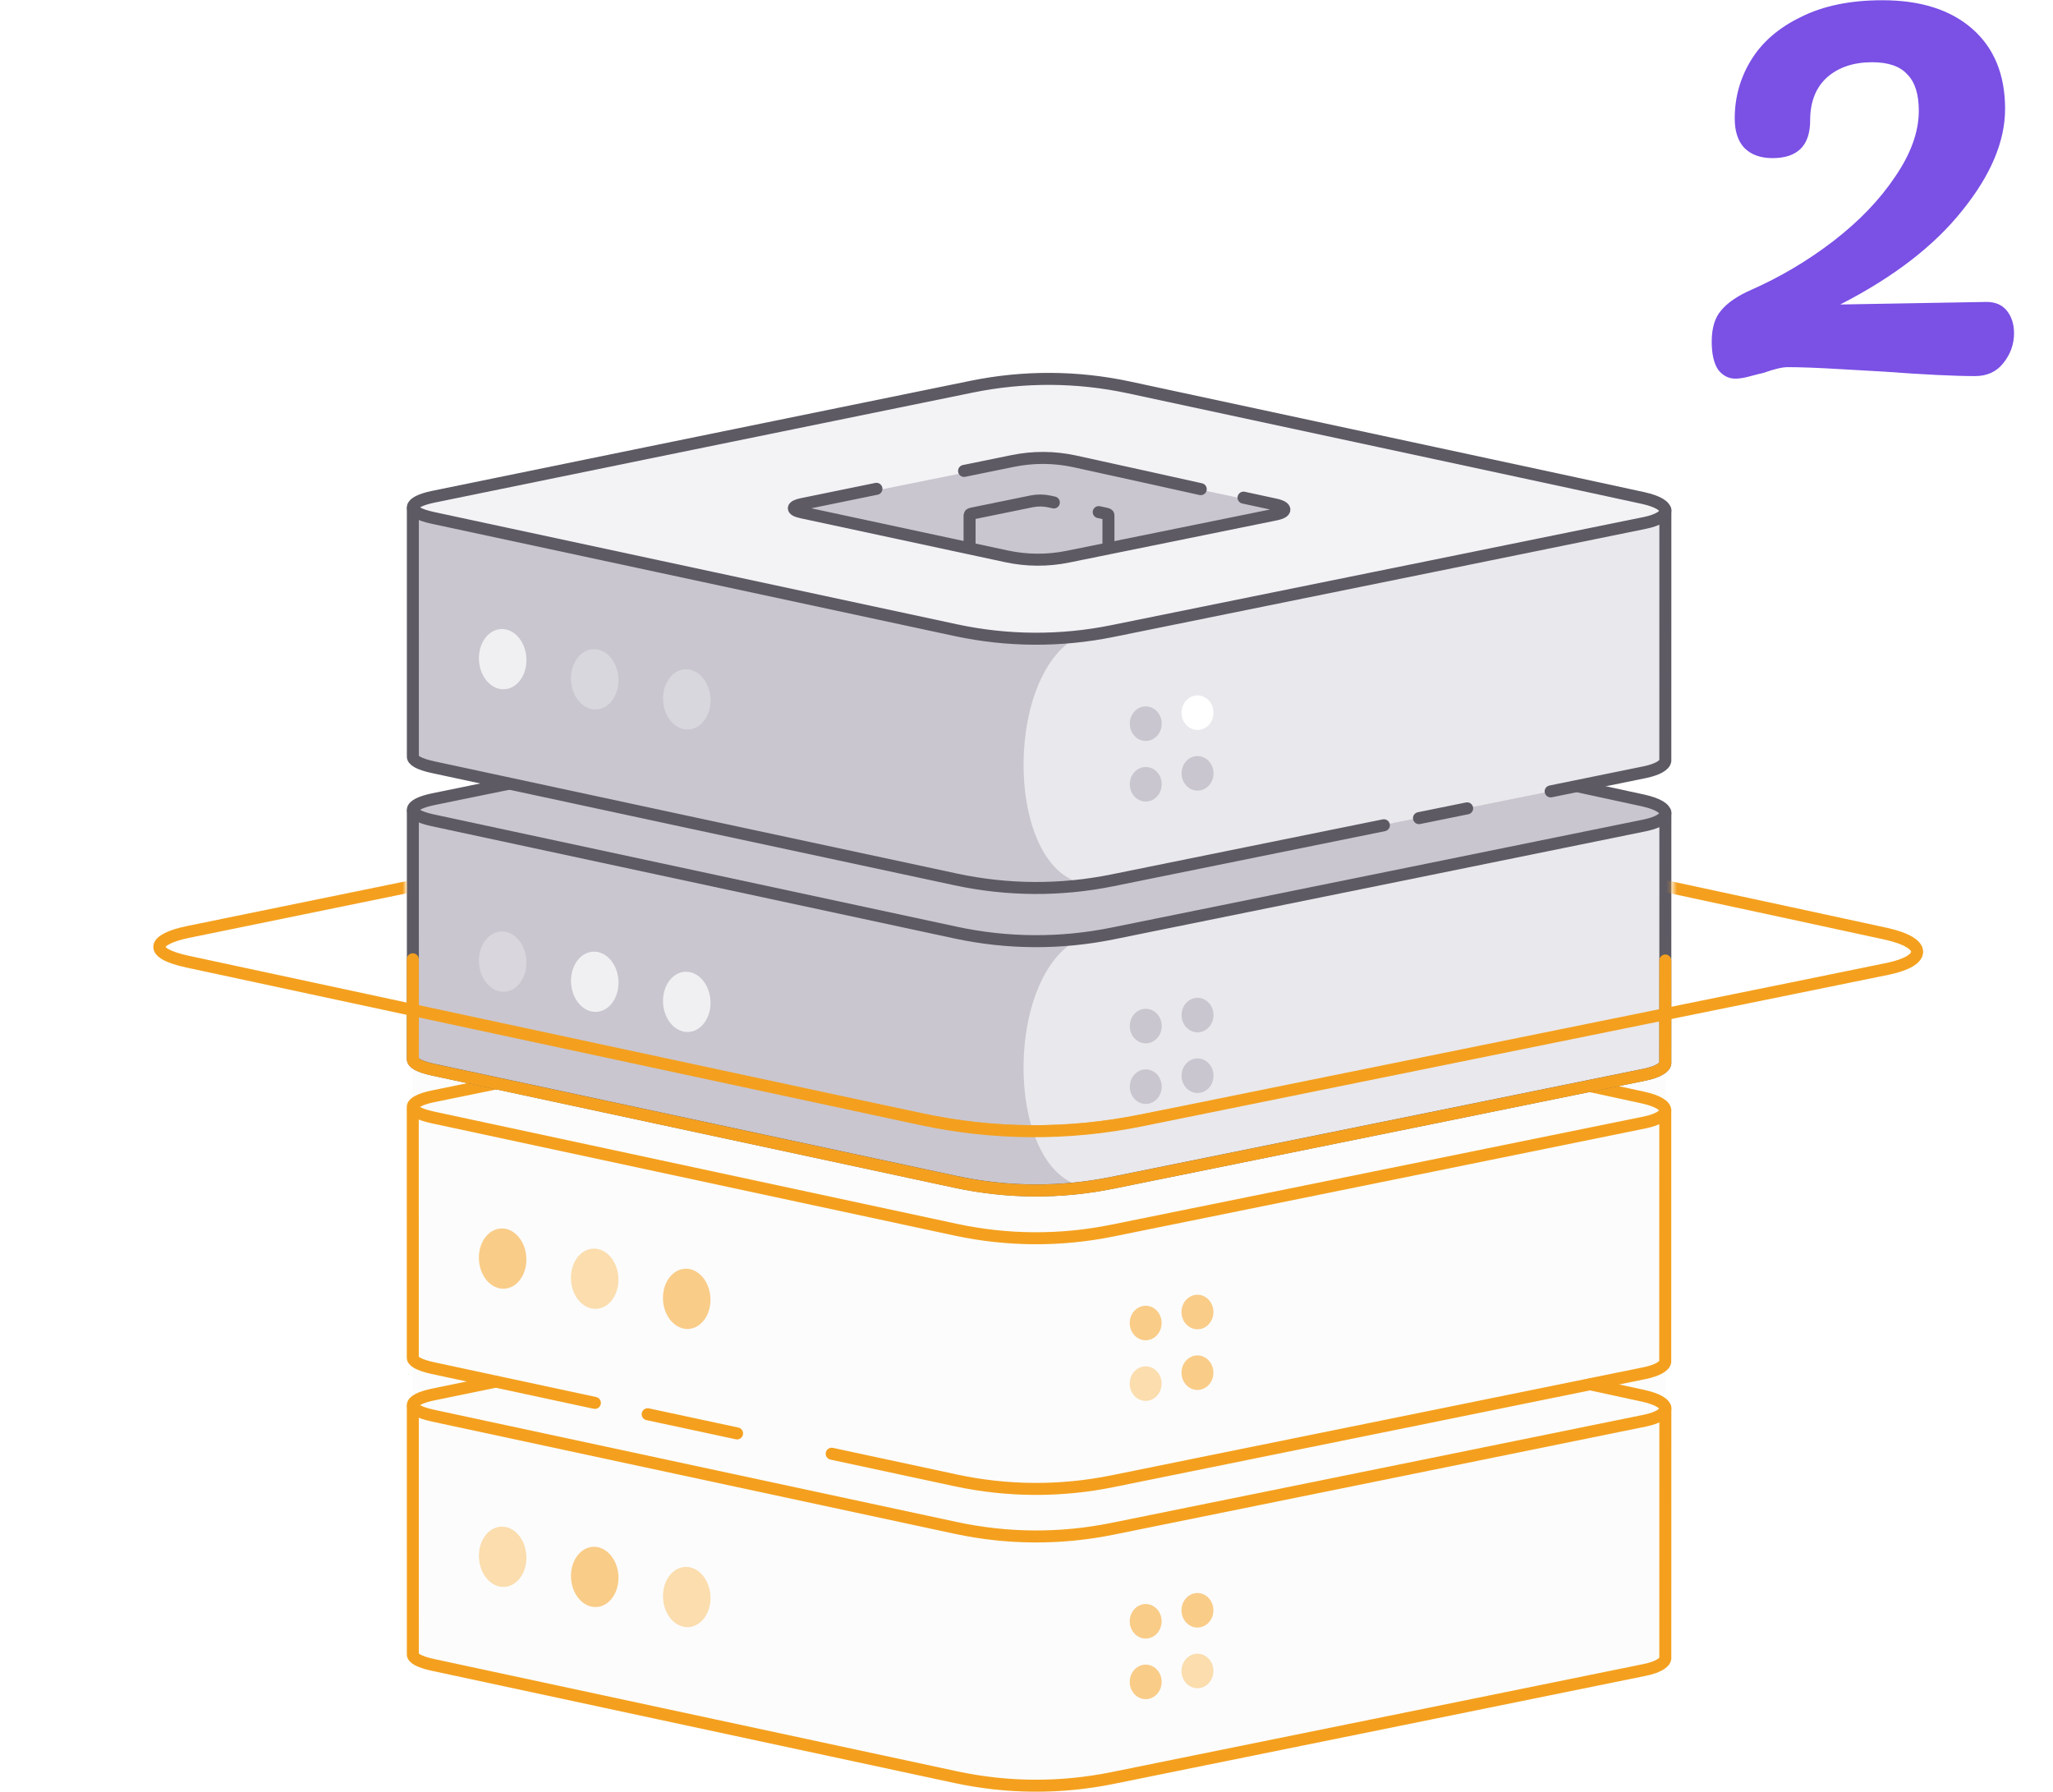 <svg width="385" height="336" viewBox="0 0 385 336" fill="none" xmlns="http://www.w3.org/2000/svg">
<path d="M214.867 307.256C216.52 307.256 217.86 305.805 217.86 304.017C217.86 302.228 216.52 300.777 214.867 300.777C213.215 300.777 211.875 302.228 211.875 304.017C211.875 305.805 213.215 307.256 214.867 307.256Z" fill="#F9CC88"/>
<path d="M214.867 318.619C216.52 318.619 217.86 317.169 217.86 315.38C217.86 313.591 216.52 312.141 214.867 312.141C213.215 312.141 211.875 313.591 211.875 315.38C211.875 317.169 213.215 318.619 214.867 318.619Z" fill="#F9CC88"/>
<path d="M224.574 305.194C226.227 305.194 227.567 303.744 227.567 301.955C227.567 300.166 226.227 298.716 224.574 298.716C222.922 298.716 221.582 300.166 221.582 301.955C221.582 303.744 222.922 305.194 224.574 305.194Z" fill="#F9CC88"/>
<path d="M224.578 316.57C226.231 316.57 227.57 315.12 227.57 313.331C227.57 311.542 226.231 310.092 224.578 310.092C222.926 310.092 221.586 311.542 221.586 313.331C221.586 315.12 222.926 316.57 224.578 316.57Z" fill="#FBDDAE"/>
<path d="M308.468 313.339C304.599 314.156 238.672 327.525 208.621 333.618C198.888 335.591 188.933 335.534 179.224 333.45C149.646 327.101 85.332 313.295 81.185 312.4C78.502 311.82 77.341 311.08 77.422 310.363L77.42 190.632C77.478 191.31 78.654 192 81.185 192.546C85.332 193.442 149.646 207.248 179.224 213.597C188.933 215.681 198.888 215.737 208.621 213.764C238.672 207.672 304.599 194.302 308.468 193.486C310.758 193.002 312.064 192.251 312.273 191.457L312.273 191.004C312.313 191.155 312.313 191.307 312.273 191.457L312.295 311.198C312.185 312.033 310.867 312.833 308.468 313.339Z" fill="#FCFCFC"/>
<path d="M298.23 259.58C303.624 260.743 307.236 261.525 308.158 261.731C313.777 262.987 313.489 265.334 308.468 266.393C304.599 267.21 238.672 280.579 208.621 286.672C198.888 288.645 188.933 288.588 179.224 286.504C149.646 280.155 85.332 266.349 81.185 265.454C75.788 264.288 76.551 262.473 81.186 261.501C82.027 261.325 86.376 260.433 92.931 259.092" stroke="#F4A01E" stroke-width="2.25" stroke-miterlimit="10" stroke-linecap="round" stroke-linejoin="round"/>
<path d="M77.418 263.742L77.422 310.155C77.341 310.872 78.502 311.612 81.185 312.192C85.332 313.087 149.646 326.893 179.224 333.242C188.933 335.326 198.888 335.383 208.621 333.409C238.672 327.317 304.599 313.947 308.468 313.131C310.867 312.625 312.185 311.825 312.295 310.99L312.303 263.967" stroke="#F4A01E" stroke-width="2.25" stroke-miterlimit="10" stroke-linecap="round" stroke-linejoin="round"/>
<path d="M214.852 307.257C216.504 307.257 217.844 305.806 217.844 304.017C217.844 302.229 216.504 300.778 214.852 300.778C213.199 300.778 211.859 302.229 211.859 304.017C211.859 305.806 213.199 307.257 214.852 307.257Z" fill="#F9CC88"/>
<path d="M214.852 318.62C216.504 318.62 217.844 317.17 217.844 315.381C217.844 313.592 216.504 312.142 214.852 312.142C213.199 312.142 211.859 313.592 211.859 315.381C211.859 317.17 213.199 318.62 214.852 318.62Z" fill="#F9CC88"/>
<path d="M224.559 305.195C226.211 305.195 227.551 303.745 227.551 301.956C227.551 300.167 226.211 298.717 224.559 298.717C222.906 298.717 221.566 300.167 221.566 301.956C221.566 303.745 222.906 305.195 224.559 305.195Z" fill="#F9CC88"/>
<path d="M224.559 316.571C226.211 316.571 227.551 315.121 227.551 313.332C227.551 311.543 226.211 310.093 224.559 310.093C222.906 310.093 221.566 311.543 221.566 313.332C221.566 315.121 222.906 316.571 224.559 316.571Z" fill="#FBDDAE"/>
<ellipse cx="94.266" cy="291.918" rx="4.45" ry="5.655" transform="rotate(-3.612 94.266 291.918)" fill="#FBDDAE"/>
<ellipse cx="111.531" cy="295.696" rx="4.45" ry="5.655" transform="rotate(-3.612 111.531 295.696)" fill="#F9CC88"/>
<ellipse cx="128.785" cy="299.469" rx="4.45" ry="5.655" transform="rotate(-3.612 128.785 299.469)" fill="#FBDDAE"/>
<path d="M214.848 251.324C216.5 251.324 217.84 249.874 217.84 248.085C217.84 246.296 216.5 244.846 214.848 244.846C213.195 244.846 211.855 246.296 211.855 248.085C211.855 249.874 213.195 251.324 214.848 251.324Z" fill="#F9CC88"/>
<path d="M214.848 262.688C216.5 262.688 217.84 261.238 217.84 259.449C217.84 257.66 216.5 256.21 214.848 256.21C213.195 256.21 211.855 257.66 211.855 259.449C211.855 261.238 213.195 262.688 214.848 262.688Z" fill="#FBDDAE"/>
<path d="M224.559 249.263C226.211 249.263 227.551 247.812 227.551 246.023C227.551 244.234 226.211 242.784 224.559 242.784C222.906 242.784 221.566 244.234 221.566 246.023C221.566 247.812 222.906 249.263 224.559 249.263Z" fill="#F9CC88"/>
<path d="M224.559 260.638C226.211 260.638 227.551 259.188 227.551 257.399C227.551 255.61 226.211 254.16 224.559 254.16C222.906 254.16 221.566 255.61 221.566 257.399C221.566 259.188 222.906 260.638 224.559 260.638Z" fill="#F9CC88"/>
<path d="M208.609 230.753C238.661 224.661 304.587 211.291 308.456 210.475C313.477 209.415 313.765 207.069 308.146 205.813C303.843 204.851 240.953 191.346 211.726 185.072C201.984 182.98 191.993 182.932 182.23 184.925C151.823 191.134 84.752 204.833 81.174 205.583C76.539 206.555 75.776 208.37 81.174 209.535C85.321 210.431 149.634 224.237 179.212 230.586C188.922 232.67 198.876 232.727 208.609 230.753Z" stroke="#F4A01E" stroke-width="2.25" stroke-miterlimit="10" stroke-linecap="round" stroke-linejoin="round"/>
<path d="M77.406 208.089L77.41 254.502C77.33 255.219 78.49 255.959 81.174 256.538C82.928 256.917 95.451 259.607 111.557 263.065M312.291 208.314L312.284 255.337C312.174 256.171 310.855 256.971 308.456 257.478C304.587 258.294 238.661 271.663 208.609 277.756C198.876 279.729 188.922 279.673 179.212 277.589C172.781 276.208 164.708 274.475 155.969 272.599M138.221 268.789C132.569 267.576 126.906 266.36 121.459 265.191" stroke="#F4A01E" stroke-width="2.25" stroke-miterlimit="10" stroke-linecap="round" stroke-linejoin="round"/>
<ellipse cx="94.258" cy="236.006" rx="4.45" ry="5.655" transform="rotate(-3.612 94.258 236.006)" fill="#F9CC88"/>
<ellipse cx="111.524" cy="239.784" rx="4.45" ry="5.655" transform="rotate(-3.612 111.524 239.784)" fill="#FBDDAE"/>
<ellipse cx="128.778" cy="243.554" rx="4.45" ry="5.655" transform="rotate(-3.612 128.778 243.554)" fill="#F9CC88"/>
<path d="M308.468 201.726C304.599 202.543 238.672 215.912 208.621 222.005C198.888 223.978 188.933 223.922 179.224 221.837C149.646 215.488 85.332 201.683 81.185 200.787C78.502 200.208 77.341 199.468 77.422 198.751L77.42 152.13C77.478 152.808 78.654 153.498 81.185 154.044C85.332 154.94 149.646 168.746 179.224 175.095C188.933 177.179 198.888 177.235 208.621 175.262C238.672 169.17 304.599 155.8 308.468 154.984C310.759 154.5 312.065 153.749 312.273 152.955L312.273 152.502C312.313 152.653 312.313 152.805 312.273 152.955L312.295 199.586C312.185 200.42 310.867 201.22 308.468 201.726Z" fill="#C9C6CF"/>
<g opacity="0.6">
<path d="M202.198 176.153C203.076 176.009 207.745 175.304 208.62 175.127C238.671 169.034 304.598 155.665 308.467 154.848C310.758 154.365 312.064 153.613 312.272 152.82L312.294 199.45C312.184 200.285 310.866 201.085 308.467 201.591C304.609 202.405 234.325 216.528 204.153 222.645C188.582 221.106 187.871 183.587 202.198 176.153Z" fill="white"/>
<path d="M312.272 152.366C312.312 152.518 312.312 152.669 312.272 152.82L312.272 152.366Z" fill="white"/>
</g>
<path d="M214.863 195.642C216.516 195.642 217.856 194.192 217.856 192.403C217.856 190.614 216.516 189.164 214.863 189.164C213.211 189.164 211.871 190.614 211.871 192.403C211.871 194.192 213.211 195.642 214.863 195.642Z" fill="#C9C6CF"/>
<path d="M214.863 207.006C216.516 207.006 217.856 205.555 217.856 203.767C217.856 201.978 216.516 200.527 214.863 200.527C213.211 200.527 211.871 201.978 211.871 203.767C211.871 205.555 213.211 207.006 214.863 207.006Z" fill="#C9C6CF"/>
<path d="M224.574 193.581C226.227 193.581 227.567 192.131 227.567 190.342C227.567 188.553 226.227 187.103 224.574 187.103C222.922 187.103 221.582 188.553 221.582 190.342C221.582 192.131 222.922 193.581 224.574 193.581Z" fill="#C9C6CF"/>
<path d="M224.574 204.955C226.227 204.955 227.567 203.505 227.567 201.716C227.567 199.927 226.227 198.477 224.574 198.477C222.922 198.477 221.582 199.927 221.582 201.716C221.582 203.505 222.922 204.955 224.574 204.955Z" fill="#C9C6CF"/>
<path d="M208.625 175.045C238.676 168.953 304.603 155.583 308.472 154.767C313.493 153.707 313.781 151.361 308.162 150.105C303.859 149.143 240.968 135.638 211.742 129.364C201.999 127.272 192.008 127.224 182.245 129.217C151.839 135.426 84.767 149.125 81.19 149.875C76.555 150.847 75.792 152.662 81.189 153.827C85.336 154.723 149.65 168.529 179.228 174.878C188.937 176.962 198.892 177.019 208.625 175.045Z" fill="#C9C6CF" stroke="#5D5A64" stroke-width="2.25" stroke-miterlimit="10" stroke-linecap="round" stroke-linejoin="round"/>
<path d="M77.422 152.117L77.426 198.53C77.345 199.247 78.506 199.987 81.189 200.567C85.336 201.462 149.65 215.268 179.228 221.617C188.937 223.701 198.892 223.758 208.625 221.784C238.676 215.692 304.603 202.322 308.472 201.506C310.871 201 312.189 200.2 312.299 199.365L312.307 152.342" stroke="#5D5A64" stroke-width="2.25" stroke-miterlimit="10" stroke-linecap="round" stroke-linejoin="round"/>
<ellipse opacity="0.3" cx="94.27" cy="180.317" rx="4.45" ry="5.655" transform="rotate(-3.612 94.27 180.317)" fill="white"/>
<ellipse cx="111.535" cy="184.096" rx="4.45" ry="5.655" transform="rotate(-3.612 111.535 184.096)" fill="#F0F0F2"/>
<ellipse cx="128.789" cy="187.866" rx="4.45" ry="5.655" transform="rotate(-3.612 128.789 187.866)" fill="#F0F0F2"/>
<path d="M308.468 144.8C304.599 145.616 238.672 158.986 208.621 165.078C198.888 167.052 188.933 166.995 179.224 164.911C149.646 158.562 85.332 144.756 81.185 143.86C78.502 143.281 77.341 142.541 77.422 141.824L77.42 95.203C77.478 95.881 78.654 96.571 81.185 97.118C85.332 98.013 149.646 111.819 179.224 118.168C188.933 120.252 198.888 120.309 208.621 118.335C238.672 112.243 304.599 98.873 308.468 98.057C310.759 97.573 312.065 96.822 312.273 96.028L312.273 95.575C312.313 95.726 312.313 95.878 312.273 96.028L312.295 142.659C312.185 143.493 310.867 144.293 308.468 144.8Z" fill="#C9C6CF"/>
<g opacity="0.6">
<path d="M202.202 119.357C203.08 119.213 207.749 118.508 208.623 118.331C238.675 112.238 304.602 98.869 308.47 98.052C310.762 97.569 312.068 96.817 312.276 96.024L312.298 142.654C312.188 143.489 310.87 144.289 308.47 144.795C304.613 145.609 234.329 159.732 204.157 165.849C188.586 164.31 187.875 126.792 202.202 119.357Z" fill="white"/>
<path d="M312.276 95.57C312.316 95.722 312.316 95.874 312.276 96.024L312.276 95.57Z" fill="white"/>
</g>
<path d="M214.863 138.939C216.516 138.939 217.856 137.489 217.856 135.7C217.856 133.911 216.516 132.461 214.863 132.461C213.211 132.461 211.871 133.911 211.871 135.7C211.871 137.489 213.211 138.939 214.863 138.939Z" fill="#C9C6CF"/>
<path d="M214.863 150.303C216.516 150.303 217.856 148.852 217.856 147.063C217.856 145.274 216.516 143.824 214.863 143.824C213.211 143.824 211.871 145.274 211.871 147.063C211.871 148.852 213.211 150.303 214.863 150.303Z" fill="#C9C6CF"/>
<path d="M224.57 136.878C226.223 136.878 227.563 135.428 227.563 133.639C227.563 131.85 226.223 130.399 224.57 130.399C222.918 130.399 221.578 131.85 221.578 133.639C221.578 135.428 222.918 136.878 224.57 136.878Z" fill="white"/>
<path d="M224.574 148.254C226.227 148.254 227.567 146.804 227.567 145.015C227.567 143.226 226.227 141.775 224.574 141.775C222.922 141.775 221.582 143.226 221.582 145.015C221.582 146.804 222.922 148.254 224.574 148.254Z" fill="#C9C6CF"/>
<path d="M208.625 118.332C238.676 112.24 304.603 98.87 308.472 98.054C313.493 96.994 313.781 94.648 308.162 93.392C303.859 92.43 240.968 78.925 211.742 72.651C201.999 70.56 192.008 70.511 182.245 72.504C151.839 78.713 84.767 92.412 81.19 93.162C76.555 94.134 75.792 95.949 81.189 97.115C85.336 98.01 149.65 111.816 179.228 118.165C188.937 120.249 198.892 120.306 208.625 118.332Z" fill="#F3F2F5" stroke="#5D5A64" stroke-width="2.25" stroke-miterlimit="10" stroke-linecap="round" stroke-linejoin="round"/>
<path d="M239.446 96.514C238.885 96.701 233.656 97.634 226.933 99.128L200.466 104.536H188.801L163.435 99.128C156.525 97.634 151.109 96.514 150.362 96.327C148.308 95.954 148.495 95.207 150.362 94.833C151.856 94.46 178.002 89.23 189.955 86.802C193.69 86.055 197.612 86.055 201.534 86.802C212.926 89.23 237.578 94.46 239.259 94.833C241.5 95.207 241.313 95.954 239.446 96.514Z" fill="#C9C6CF"/>
<path d="M164.362 91.661C156.959 93.174 150.995 94.394 150.347 94.53C148.531 94.911 148.233 95.622 150.347 96.078C151.971 96.429 177.159 101.836 188.743 104.322C192.546 105.139 196.444 105.161 200.256 104.388C212.026 102.002 237.845 96.766 239.361 96.446C241.327 96.031 241.44 95.112 239.239 94.62C238.766 94.514 236.487 94.022 233.199 93.314M180.792 88.305C184.232 87.602 187.401 86.955 189.925 86.44C193.748 85.659 197.661 85.678 201.477 86.497C206.964 87.675 225.18 91.725 225.18 91.725" stroke="#5D5A64" stroke-width="2.25" stroke-miterlimit="10" stroke-linecap="round" stroke-linejoin="round"/>
<path d="M77.422 95.404L77.426 141.817C77.345 142.534 78.506 143.274 81.189 143.854C113.86 150.909 146.548 157.889 179.228 164.904C188.937 166.988 198.892 167.045 208.625 165.072C221.55 162.451 241.112 158.484 259.518 154.749M312.307 95.629L312.299 142.652C312.189 143.487 310.871 144.287 308.472 144.793C307.308 145.039 300.527 146.42 290.796 148.398M266.103 153.413L275.135 151.579C272.212 152.172 269.188 152.787 266.103 153.413Z" stroke="#5D5A64" stroke-width="2.25" stroke-miterlimit="10" stroke-linecap="round" stroke-linejoin="round"/>
<path d="M181.87 96.536C181.844 96.447 181.997 96.357 182.284 96.297C182.68 96.214 190.104 94.697 193.47 94.01C194.55 93.79 195.656 93.795 196.734 94.026C197.007 94.085 197.306 94.149 197.626 94.218M207.864 96.606C207.882 96.503 207.736 96.396 207.406 96.322C207.29 96.296 206.786 96.187 206.043 96.027" stroke="#5D5A64" stroke-width="2.25" stroke-miterlimit="10" stroke-linecap="round" stroke-linejoin="round"/>
<path d="M181.824 96.831V102.47" stroke="#5D5A64" stroke-width="2.25" stroke-miterlimit="10" stroke-linecap="round" stroke-linejoin="round"/>
<path d="M207.867 96.831V102.47" stroke="#5D5A64" stroke-width="2.25" stroke-miterlimit="10" stroke-linecap="round" stroke-linejoin="round"/>
<ellipse cx="94.266" cy="123.602" rx="4.45" ry="5.655" transform="rotate(-3.612 94.266 123.602)" fill="#F0F0F2"/>
<ellipse opacity="0.5" cx="111.531" cy="127.381" rx="4.45" ry="5.655" transform="rotate(-3.612 111.531 127.381)" fill="#E9E8EC"/>
<ellipse opacity="0.5" cx="128.793" cy="131.151" rx="4.45" ry="5.655" transform="rotate(-3.612 128.793 131.151)" fill="#E9E8EC"/>
<path d="M77.41 179.88L77.416 198.545C77.335 199.263 78.496 200.002 81.179 200.582C85.326 201.478 149.639 215.283 179.217 221.632C188.927 223.716 198.882 223.773 208.614 221.8C238.666 215.707 304.593 202.338 308.461 201.521C310.861 201.015 312.179 200.215 312.289 199.38L312.295 180.105" stroke="#F4A01E" stroke-width="2.25" stroke-miterlimit="10" stroke-linecap="round" stroke-linejoin="round"/>
<mask id="mask0_585_39417" style="mask-type:alpha" maskUnits="userSpaceOnUse" x="0" y="157" width="385" height="64">
<path d="M208.615 219C238.667 212.908 304.593 199.538 308.462 198.722C310.861 198.216 312.18 197.415 312.29 196.581L385 178.703L313.696 157.731V177.305L208.615 197.783C208.615 197.783 200.447 199.675 193.457 199.675C186.466 199.675 179.218 197.783 179.218 197.783L76.014 177.305V157.731L0.516 178.703L77.416 195.746C77.336 196.463 78.497 197.203 81.18 197.783C85.327 198.678 149.64 212.484 179.218 218.833C188.928 220.917 198.882 220.974 208.615 219Z" fill="#5D5D5D"/>
</mask>
<g mask="url(#mask0_585_39417)">
<mask id="mask1_585_39417" style="mask-type:alpha" maskUnits="userSpaceOnUse" x="29" y="143" width="331" height="70">
<path d="M214.01 210.097C256.185 201.547 348.709 182.783 354.139 181.638C361.185 180.151 361.59 176.858 353.704 175.095C347.665 173.745 259.402 154.791 218.384 145.986C204.711 143.051 190.69 142.983 176.988 145.781C134.315 154.495 40.184 173.72 35.163 174.773C28.658 176.137 27.587 178.683 35.162 180.319C40.982 181.576 131.242 200.952 172.753 209.862C186.38 212.787 200.35 212.867 214.01 210.097Z" fill="#DCEEF3"/>
</mask>
<g mask="url(#mask1_585_39417)">
<g opacity="0.7" filter="url(#filter0_f_585_39417)">
<path d="M214.007 210.097C256.183 201.547 393.447 182.783 398.876 181.638C405.923 180.151 406.328 176.858 398.442 175.095C392.403 173.745 259.4 154.791 218.382 145.986C204.709 143.051 190.688 142.983 176.986 145.781C134.313 154.495 -4.558 173.72 -9.579 174.773C-16.084 176.137 -17.155 178.683 -9.58 180.319C-3.76 181.576 131.24 200.952 172.751 209.862C186.378 212.787 200.348 212.867 214.007 210.097Z" stroke="#F4A01E" stroke-width="2.25"/>
</g>
</g>
<path d="M214.01 210.1C256.185 201.55 348.709 182.786 354.139 181.641C361.185 180.154 361.59 176.86 353.704 175.098C347.665 173.748 259.402 154.794 218.384 145.989C204.711 143.054 190.69 142.986 176.988 145.784C134.315 154.498 40.184 173.723 35.163 174.776C28.658 176.14 27.587 178.686 35.162 180.322C40.982 181.579 131.242 200.955 172.753 209.865C186.38 212.79 200.35 212.87 214.01 210.1Z" stroke="#F4A01E" stroke-width="2.25"/>
</g>
<path d="M372.539 56.618C374.217 56.618 375.496 57.178 376.375 58.296C377.254 59.415 377.693 60.813 377.693 62.491C377.693 64.569 377.014 66.447 375.656 68.125C374.377 69.723 372.619 70.522 370.382 70.522C366.546 70.522 360.833 70.242 353.242 69.683C351.724 69.603 348.927 69.443 344.852 69.203C340.777 68.964 337.58 68.844 335.263 68.844C334.224 68.844 332.706 69.203 330.709 69.923C330.309 70.002 329.51 70.202 328.311 70.522C327.193 70.841 326.234 71.001 325.435 71.001C324.156 71.001 323.078 70.442 322.199 69.323C321.4 68.125 321 66.367 321 64.049C321 61.492 321.599 59.535 322.798 58.176C323.996 56.738 325.874 55.46 328.431 54.341C333.865 51.944 338.979 48.907 343.773 45.232C348.647 41.476 352.523 37.441 355.4 33.126C358.356 28.811 359.834 24.696 359.834 20.78C359.834 17.664 359.115 15.387 357.677 13.948C356.318 12.43 354.121 11.671 351.085 11.671C347.569 11.671 344.732 12.63 342.575 14.548C340.497 16.466 339.458 19.142 339.458 22.578C339.458 27.293 337.101 29.65 332.387 29.65C330.149 29.65 328.391 29.011 327.113 27.732C325.914 26.454 325.315 24.616 325.315 22.219C325.315 18.224 326.354 14.548 328.431 11.192C330.509 7.836 333.625 5.159 337.78 3.161C341.935 1.084 347.009 0.045 353.002 0.045C360.194 0.045 365.827 1.843 369.902 5.439C373.978 9.034 376.015 14.028 376.015 20.421C376.015 26.494 373.338 32.846 367.985 39.478C362.711 46.111 355.08 51.984 345.092 57.098L372.539 56.618Z" fill="#7A50E5"/>
<defs>
<filter id="filter0_f_585_39417" x="-35.392" y="123.207" width="460.176" height="109.435" filterUnits="userSpaceOnUse" color-interpolation-filters="sRGB">
<feFlood flood-opacity="0" result="BackgroundImageFix"/>
<feBlend mode="normal" in="SourceGraphic" in2="BackgroundImageFix" result="shape"/>
<feGaussianBlur stdDeviation="9.7" result="effect1_foregroundBlur_585_39417"/>
</filter>
</defs>
</svg>
